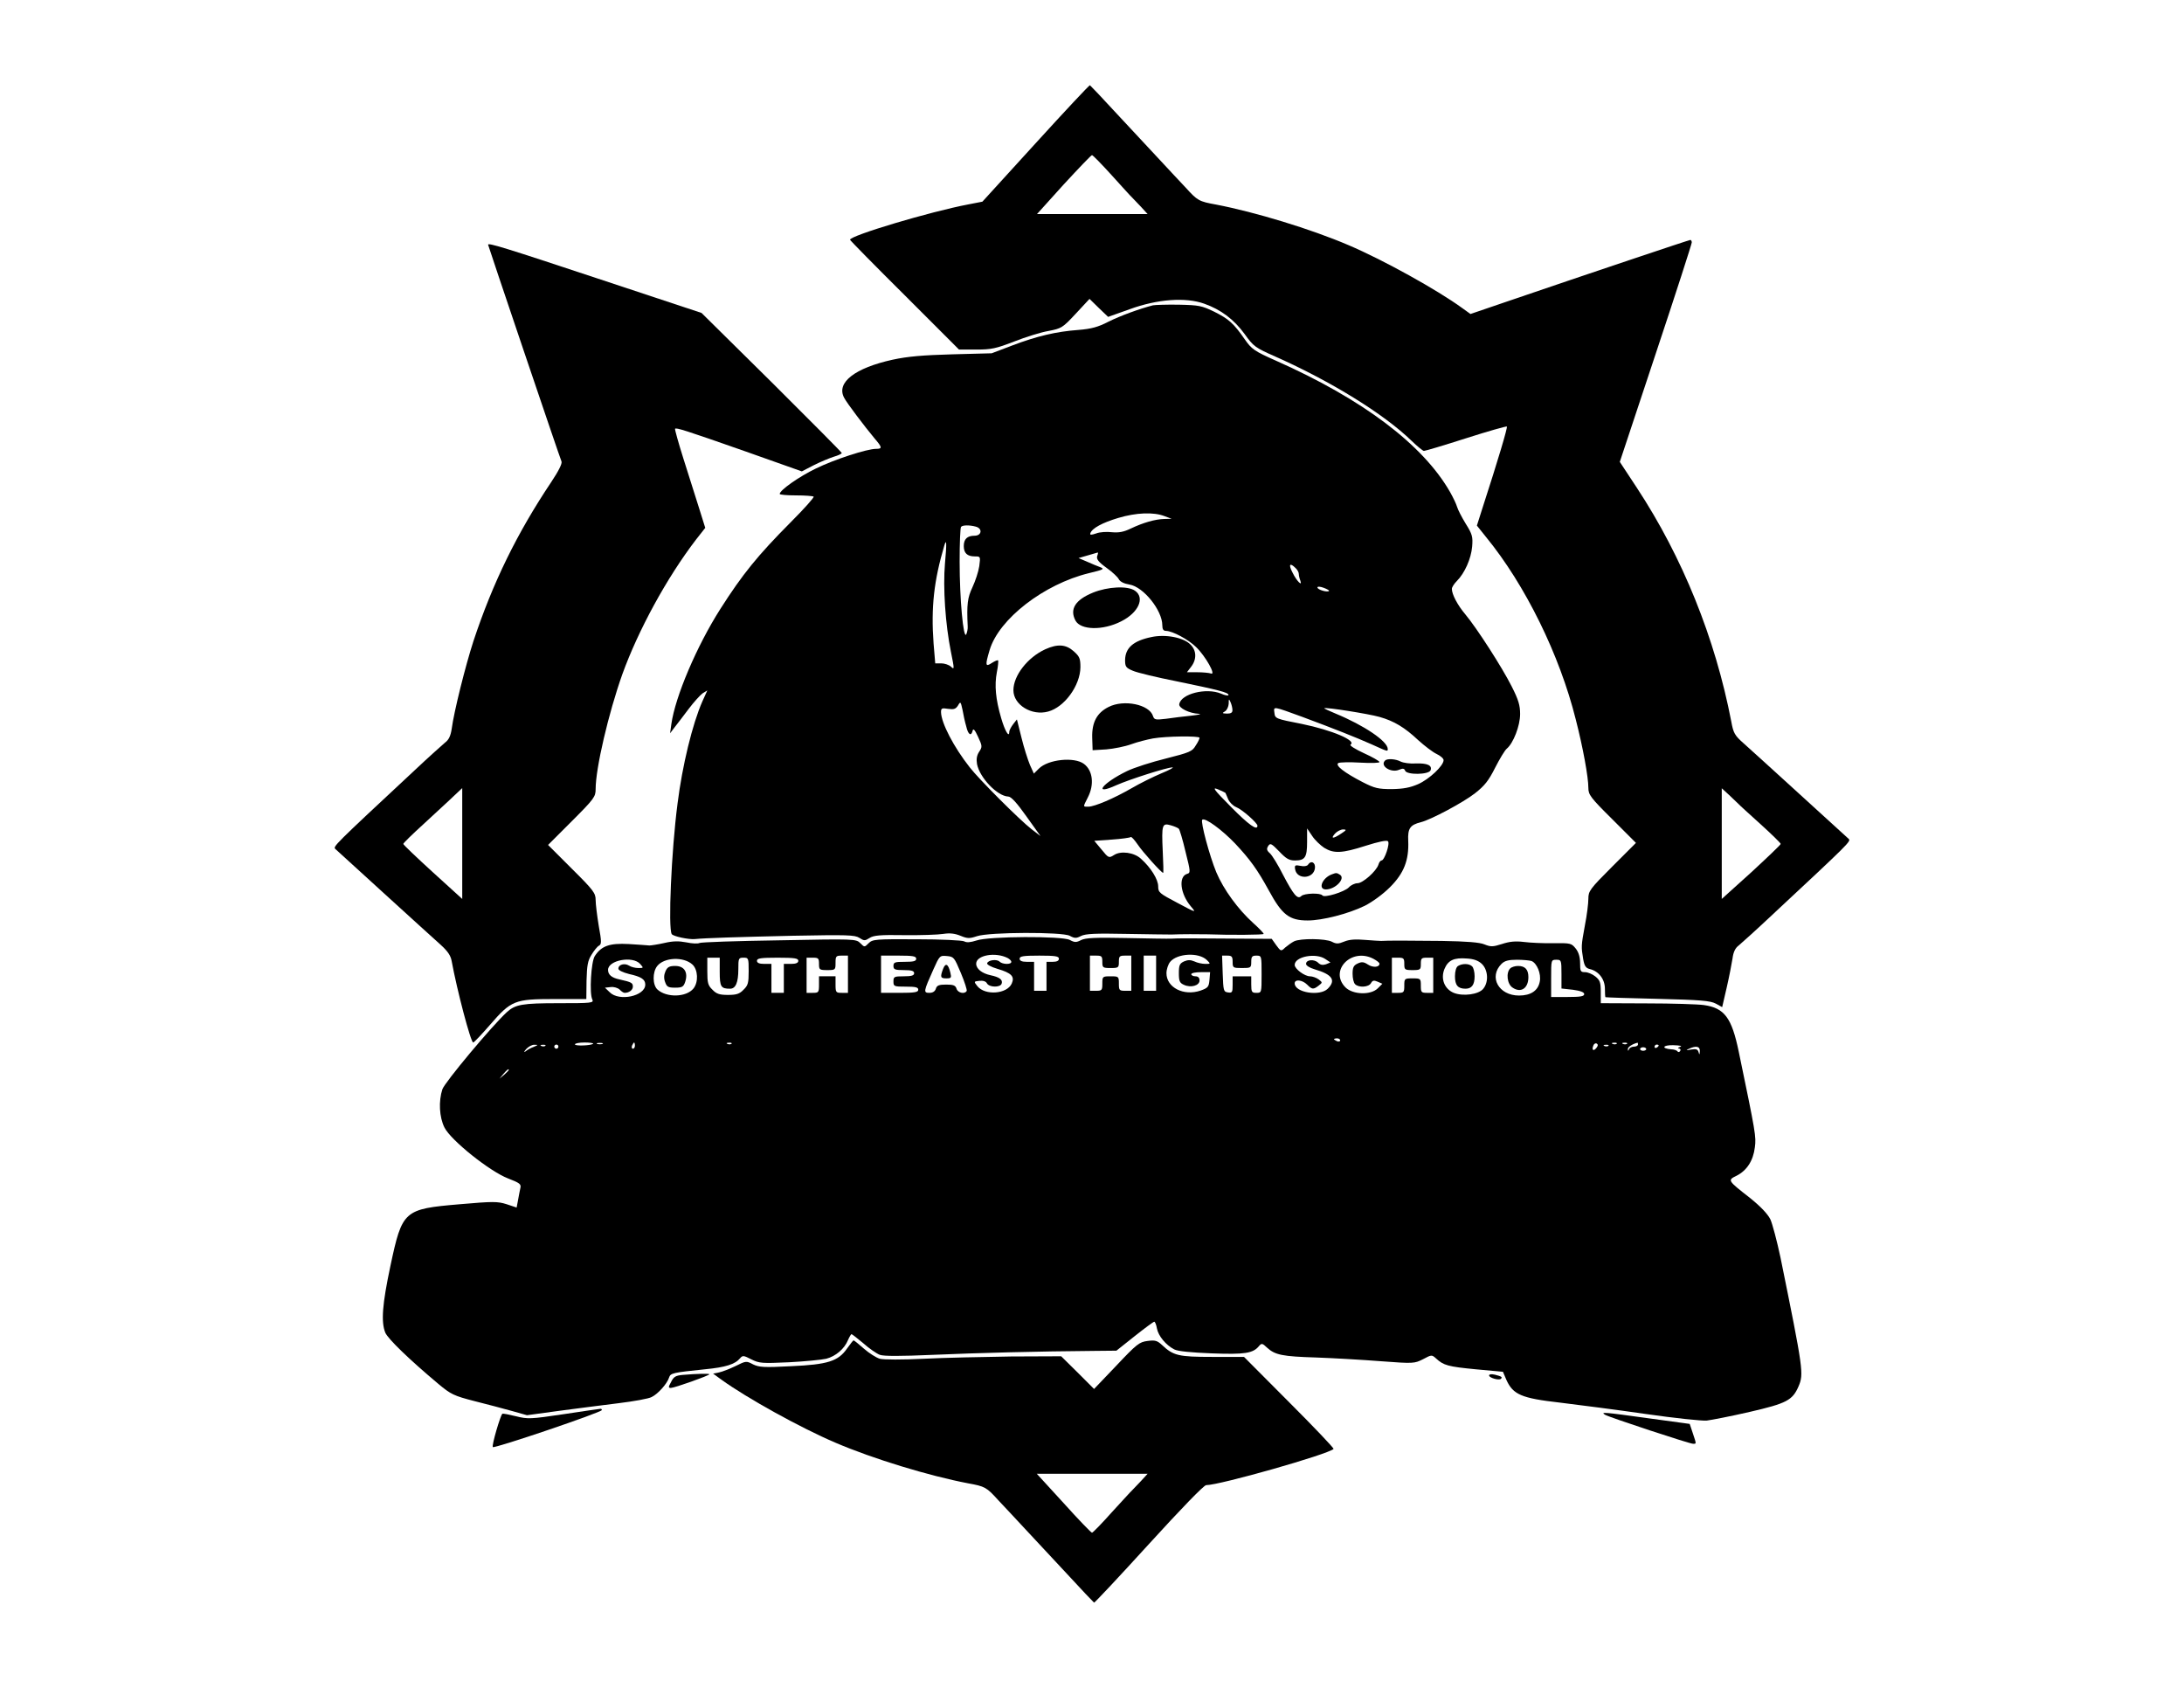 <?xml version="1.0" encoding="UTF-8" standalone="yes"?>
<svg version="1.0" xmlns="http://www.w3.org/2000/svg" width="1056" height="816" viewBox="0 0 1056 816" preserveAspectRatio="xMidYMid meet">
  <g transform="translate(0,816) scale(0.1,-0.1)" fill="#000000" stroke="none">
    <path d="M5007 7467 l-257 -282 -67 -13 c-185 -35 -573 -151 -573 -171 0 -3
119 -124 264 -268 l263 -263 83 0 c74 0 96 5 184 39 56 22 130 45 166 51 62
12 68 15 132 84 l66 71 45 -44 45 -43 104 37 c134 49 270 59 360 27 82 -29
144 -76 196 -147 43 -60 51 -66 151 -110 267 -119 522 -276 656 -406 28 -27
55 -49 60 -49 6 0 97 27 203 61 106 34 195 59 198 57 4 -5 -43 -163 -117 -391
l-28 -88 44 -55 c190 -232 356 -570 434 -882 35 -136 61 -279 61 -331 0 -33
10 -47 115 -151 l115 -115 -115 -115 c-108 -108 -115 -118 -115 -155 0 -22 -7
-80 -17 -130 -18 -99 -18 -101 -8 -162 6 -33 12 -43 32 -48 43 -10 73 -49 73
-95 0 -22 1 -41 3 -41 1 -1 115 -5 252 -8 206 -5 255 -9 281 -23 l31 -17 22
95 c12 52 24 115 28 140 4 31 13 51 31 64 13 11 79 70 145 132 397 370 398
371 385 383 -7 6 -114 104 -237 216 -123 112 -245 223 -271 246 -42 37 -49 49
-59 105 -78 404 -236 794 -456 1129 l-83 126 174 524 c96 288 174 530 174 537
0 6 -3 12 -7 12 -6 0 -492 -163 -896 -301 l-167 -57 -39 28 c-122 89 -384 234
-551 305 -182 78 -452 160 -640 196 -83 15 -90 19 -147 82 -27 28 -84 90 -128
137 -44 47 -136 146 -205 220 -68 74 -127 136 -130 138 -3 1 -121 -125 -263
-281z m368 -154 c49 -54 93 -103 99 -108 6 -6 25 -26 43 -45 l32 -35 -268 0
-267 0 129 143 c72 78 133 142 137 142 4 0 47 -44 95 -97z m3030 -3039 c5 -6
54 -50 108 -99 53 -48 97 -91 97 -95 0 -4 -64 -65 -142 -137 l-143 -129 0 267
0 268 35 -32 c19 -18 39 -37 45 -43z"/>
    <path d="M2360 6977 c0 -4 346 -1028 355 -1048 4 -10 -14 -46 -50 -100 -164
-245 -282 -485 -376 -769 -38 -117 -94 -340 -105 -424 -5 -33 -14 -53 -32 -66
-13 -11 -79 -70 -145 -132 -397 -370 -398 -371 -385 -383 7 -6 114 -104 237
-216 123 -112 245 -223 271 -246 35 -32 49 -52 54 -80 25 -137 92 -393 104
-393 4 0 40 38 81 85 103 119 119 125 312 125 l154 0 1 90 c2 73 6 96 24 124
12 20 28 40 36 44 13 7 13 19 -1 96 -8 49 -15 105 -15 125 0 33 -10 47 -115
151 l-115 115 115 115 c108 108 115 118 115 155 0 101 62 366 129 555 77 213
215 467 357 652 l44 56 -31 99 c-17 54 -51 161 -75 237 -24 76 -42 141 -40
143 6 6 43 -5 342 -110 l271 -96 58 30 c32 16 75 34 97 41 21 6 38 14 38 18 0
3 -153 157 -339 342 l-339 335 -504 167 c-452 150 -528 173 -528 163z m-125
-2895 l0 -268 -142 129 c-79 72 -143 133 -143 137 0 4 44 47 98 96 70 64 187
173 187 174 0 0 0 -121 0 -268z"/>
    <path d="M5575 6684 c-66 -17 -159 -51 -215 -79 -50 -26 -83 -35 -145 -40
-109 -8 -201 -30 -320 -75 l-100 -38 -190 -5 c-142 -4 -215 -10 -289 -26 -182
-40 -273 -110 -235 -183 13 -26 102 -143 148 -198 37 -43 38 -50 7 -50 -44 0
-201 -51 -291 -95 -81 -39 -175 -105 -175 -123 0 -4 36 -7 79 -7 44 0 82 -3
85 -6 4 -3 -47 -60 -112 -125 -158 -159 -232 -250 -339 -418 -114 -179 -218
-423 -237 -557 l-6 -44 22 29 c13 16 43 56 68 89 25 33 55 66 67 75 l23 14
-24 -53 c-48 -109 -97 -310 -120 -494 -30 -229 -46 -604 -28 -631 7 -11 83
-27 112 -24 47 5 209 10 473 16 264 5 300 4 322 -10 23 -15 27 -15 49 -1 19
13 52 16 168 14 78 -1 164 2 189 6 32 5 56 2 83 -9 34 -14 44 -14 80 -2 60 20
411 21 448 2 24 -13 32 -13 55 -1 22 11 71 13 218 10 105 -2 204 -3 220 -3 38
2 142 2 175 1 108 -4 270 -3 270 2 0 4 -23 28 -51 53 -73 66 -143 162 -178
245 -33 80 -77 244 -68 254 13 12 96 -49 159 -115 73 -78 107 -125 163 -227
64 -118 99 -145 188 -145 71 0 196 32 276 71 37 19 87 55 122 90 67 67 92 130
88 224 -3 60 9 77 61 90 49 12 206 96 262 140 46 36 66 61 97 123 22 43 47 85
57 93 31 26 64 110 64 167 0 42 -8 69 -41 134 -47 93 -168 281 -224 348 -38
45 -65 97 -65 123 0 8 11 25 24 38 38 38 69 108 74 166 4 48 1 60 -31 111 -19
31 -38 68 -42 82 -4 14 -19 45 -33 70 -131 230 -423 450 -842 636 -106 47
-118 56 -151 103 -54 78 -78 99 -148 134 -60 29 -74 32 -171 34 -58 1 -114 -1
-125 -3z m55 -1019 l35 -13 -35 -1 c-45 -1 -103 -18 -162 -46 -35 -17 -58 -21
-92 -18 -24 3 -59 1 -76 -6 -24 -8 -31 -8 -28 1 8 24 58 51 135 74 87 26 171
29 223 9z m-912 -51 c34 -9 29 -44 -6 -44 -35 0 -52 -16 -52 -50 0 -34 17 -50
53 -50 28 0 28 0 22 -47 -4 -27 -19 -72 -33 -102 -24 -51 -28 -82 -23 -189 1
-13 -3 -30 -7 -39 -14 -25 -32 171 -32 351 0 89 3 166 7 169 8 9 41 9 71 1z
m-149 -179 c-10 -115 2 -294 29 -427 17 -84 17 -87 0 -71 -10 9 -31 16 -47 16
l-29 0 -8 96 c-13 175 2 305 52 474 11 36 12 11 3 -88z m736 36 c-4 -14 6 -28
45 -56 28 -20 55 -45 60 -56 7 -12 26 -21 51 -25 68 -11 159 -125 159 -197 0
-19 5 -27 18 -27 32 -1 107 -41 145 -78 46 -44 99 -139 72 -128 -9 3 -39 6
-67 6 l-49 0 20 26 c28 36 27 79 -3 108 -33 34 -121 51 -189 36 -87 -18 -126
-52 -127 -111 0 -32 4 -38 38 -52 20 -9 116 -32 212 -51 204 -42 250 -54 250
-66 0 -5 -17 -2 -37 7 -71 29 -192 -1 -201 -51 -4 -19 49 -45 95 -47 15 -1 -1
-5 -37 -9 -36 -4 -90 -10 -122 -15 -51 -6 -57 -5 -63 13 -17 56 -141 82 -215
44 -56 -28 -81 -74 -79 -148 l2 -61 66 4 c36 3 91 14 121 25 30 11 78 23 105
28 63 11 225 13 225 3 0 -5 -8 -22 -19 -38 -16 -28 -29 -33 -143 -62 -69 -17
-154 -44 -189 -61 -121 -59 -167 -121 -51 -68 66 29 245 86 271 86 9 0 -15
-13 -54 -29 -38 -16 -103 -48 -144 -72 -87 -50 -177 -88 -208 -89 -28 0 -27
-3 -3 45 32 62 24 130 -19 162 -47 35 -173 22 -218 -23 l-24 -24 -19 42 c-10
24 -29 83 -41 132 l-22 88 -18 -23 c-10 -13 -19 -30 -19 -37 0 -31 -21 4 -39
66 -27 92 -33 159 -21 222 6 29 8 55 6 57 -2 3 -16 -3 -30 -12 -32 -21 -33
-12 -11 62 45 151 263 319 480 372 71 17 77 20 55 29 -14 5 -43 17 -65 27
l-40 17 45 13 c25 7 46 13 48 14 2 0 1 -8 -3 -18z m959 -57 c9 -8 16 -21 16
-29 0 -7 3 -21 7 -31 12 -32 -17 -4 -37 37 -21 40 -14 51 14 23z m162 -111
c-8 -8 -56 6 -56 17 0 5 13 5 31 -2 16 -6 28 -13 25 -15z m-467 -575 c1 -13
-7 -18 -26 -18 -24 1 -25 2 -10 11 9 5 17 22 18 37 0 24 1 25 9 7 5 -11 9 -28
9 -37z m-1287 -80 c9 -40 24 -50 31 -20 3 12 11 3 26 -30 21 -45 21 -49 5 -73
-11 -17 -14 -35 -10 -59 13 -66 98 -155 151 -157 14 0 42 -31 88 -96 l68 -95
-43 33 c-57 44 -255 242 -299 299 -78 99 -138 215 -139 267 0 19 4 21 34 16
28 -4 37 -1 48 16 12 21 13 20 22 -21 4 -24 12 -60 18 -80z m1628 45 c148 -55
259 -99 333 -132 77 -35 77 -35 77 -22 0 37 -114 114 -252 171 -32 13 -57 25
-55 26 6 6 214 -27 267 -42 71 -20 122 -51 188 -113 30 -27 69 -57 88 -66 19
-9 34 -22 34 -30 0 -27 -69 -92 -123 -116 -39 -17 -71 -23 -127 -24 -66 0 -83
4 -140 33 -91 47 -136 82 -119 93 8 4 55 5 106 2 53 -3 93 -2 93 3 -1 5 -34
24 -76 43 -41 19 -70 37 -64 41 31 19 -89 70 -235 100 -128 25 -130 26 -133
54 -4 32 -10 33 138 -21z m-375 -366 c1 -1 6 -14 13 -30 6 -15 24 -33 39 -39
30 -12 103 -77 103 -90 0 -26 -42 4 -128 91 -84 85 -93 97 -63 85 19 -8 35
-16 36 -17z m-225 -174 c4 -5 19 -54 32 -110 25 -99 25 -103 7 -108 -42 -14
-32 -97 19 -157 27 -32 27 -32 -65 17 -87 46 -93 50 -93 80 0 33 -35 90 -83
133 -33 31 -98 40 -131 18 -24 -15 -26 -15 -60 27 l-35 42 85 6 c46 3 87 9 91
12 3 4 18 -13 34 -36 23 -35 115 -137 123 -137 2 0 1 47 -2 104 -6 130 -3 138
39 126 18 -5 36 -13 39 -17z m703 -92 c46 -28 85 -27 200 10 63 20 102 28 108
22 11 -11 -17 -93 -31 -93 -5 0 -12 -9 -15 -20 -10 -32 -76 -90 -101 -90 -13
0 -32 -9 -42 -20 -21 -22 -119 -52 -128 -39 -8 13 -88 11 -102 -3 -18 -18 -37
5 -88 102 -24 48 -53 95 -64 105 -15 13 -17 21 -8 35 10 15 15 13 53 -26 33
-35 48 -44 76 -44 49 0 59 15 59 89 l0 66 25 -37 c13 -20 40 -45 58 -57z m82
69 c-39 -26 -53 -26 -30 0 10 11 28 20 39 20 18 0 17 -3 -9 -20z"/>
    <path d="M5285 5295 c-86 -35 -114 -80 -85 -135 25 -47 133 -49 221 -4 84 42
116 114 67 148 -35 25 -131 20 -203 -9z"/>
    <path d="M5054 5021 c-85 -39 -154 -127 -154 -198 0 -71 89 -125 168 -103 79
21 155 126 156 214 0 42 -4 52 -32 77 -38 34 -78 37 -138 10z"/>
    <path d="M6697 4483 c-27 -26 30 -62 69 -44 17 7 24 6 28 -5 8 -21 114 -20
123 2 9 24 -16 35 -72 33 -27 -2 -60 3 -72 9 -24 13 -66 16 -76 5z"/>
    <path d="M6324 3979 c-4 -6 -19 -9 -36 -5 -26 5 -29 3 -26 -16 8 -52 90 -48
96 5 3 28 -19 39 -34 16z"/>
    <path d="M6440 3933 c-47 -17 -69 -73 -29 -73 46 0 96 53 68 71 -16 10 -18 10
-39 2z"/>
    <path d="M4721 3613 c-28 -9 -47 -11 -59 -4 -10 5 -113 10 -230 10 -199 1
-213 0 -232 -19 -20 -20 -20 -20 -40 0 -21 21 -27 21 -393 14 -205 -3 -378 -9
-385 -13 -7 -4 -35 -3 -63 3 -37 7 -64 7 -107 -3 -31 -7 -64 -12 -72 -12 -8 1
-53 4 -100 7 -93 5 -132 -9 -164 -58 -18 -27 -27 -182 -12 -210 8 -17 -3 -18
-162 -18 -177 0 -210 -6 -251 -43 -73 -67 -300 -339 -312 -373 -19 -58 -15
-135 10 -185 31 -62 219 -212 307 -246 57 -22 65 -28 60 -47 -2 -11 -8 -37
-11 -57 l-7 -37 -48 16 c-44 14 -66 14 -227 0 -271 -23 -278 -30 -335 -297
-40 -188 -46 -272 -25 -324 13 -30 114 -128 257 -248 60 -50 74 -57 175 -83
61 -15 142 -37 182 -48 l71 -20 154 21 c84 11 214 28 288 37 74 9 147 22 161
30 31 15 75 65 84 94 7 22 18 24 173 40 102 10 146 24 171 54 12 14 17 13 54
-6 38 -19 51 -20 182 -14 77 4 158 12 180 17 46 12 88 48 105 90 7 16 15 29
17 29 3 0 28 -20 57 -44 28 -25 64 -50 80 -56 19 -7 97 -7 259 0 209 9 506 17
783 19 l102 1 88 70 c48 38 91 70 95 70 4 0 10 -15 13 -33 7 -36 43 -80 84
-101 18 -9 81 -15 181 -19 160 -6 200 0 229 36 12 14 16 13 38 -8 39 -36 75
-43 239 -48 83 -3 223 -11 312 -18 159 -12 162 -11 204 10 41 22 42 22 63 3
36 -33 57 -39 192 -52 l131 -12 17 -40 c32 -70 72 -88 258 -109 90 -11 277
-35 415 -55 139 -20 272 -34 295 -32 24 3 117 21 208 42 178 41 207 56 236
123 26 61 24 77 -87 623 -17 80 -39 163 -49 185 -13 26 -47 62 -98 103 -110
86 -110 86 -65 108 49 25 80 72 88 137 7 52 4 68 -78 463 -34 164 -69 211
-169 225 -29 4 -153 8 -275 8 l-223 1 0 54 c0 47 -4 57 -26 75 -15 12 -37 21
-50 21 -22 0 -24 4 -24 44 0 29 -7 52 -21 70 -21 26 -25 27 -108 26 -47 -1
-112 2 -143 6 -41 5 -70 2 -106 -10 -44 -14 -54 -14 -84 -2 -23 10 -86 15
-208 17 -163 2 -263 2 -292 0 -7 0 -42 2 -78 5 -46 4 -76 2 -100 -8 -29 -12
-39 -12 -60 -1 -31 16 -153 17 -183 2 -12 -6 -31 -20 -43 -30 -20 -19 -21 -19
-43 11 l-22 31 -162 1 c-252 2 -290 2 -322 0 -16 -1 -115 1 -220 3 -147 3
-196 1 -218 -10 -23 -12 -31 -12 -55 1 -38 19 -391 18 -451 -3z m152 -85 c9
-5 17 -13 17 -18 0 -14 -43 -13 -57 1 -13 13 -55 8 -60 -8 -2 -6 19 -18 50
-27 68 -20 84 -37 69 -71 -23 -51 -128 -59 -166 -13 -18 23 -18 23 9 26 18 2
32 -2 37 -12 11 -20 64 -21 71 -2 7 19 -10 32 -53 41 -42 9 -70 31 -70 56 0
41 93 58 153 27z m962 -9 c19 -19 19 -19 -7 -19 -15 0 -39 5 -53 12 -19 8 -31
8 -50 0 -21 -10 -25 -18 -25 -57 0 -38 4 -47 24 -56 34 -16 76 -4 76 21 0 13
-7 20 -20 20 -11 0 -20 5 -20 10 0 6 21 10 46 10 l45 0 -3 -37 c-3 -34 -7 -39
-43 -52 -82 -28 -165 15 -165 84 0 18 8 43 18 55 34 41 137 47 177 9z m-1735
-69 l0 -90 -30 0 c-28 0 -30 2 -30 40 l0 40 -40 0 -40 0 0 -40 c0 -38 -2 -40
-30 -40 l-30 0 0 85 0 85 30 0 c27 0 30 -3 30 -30 0 -28 2 -30 40 -30 39 0 40
1 40 35 0 32 2 35 30 35 l30 0 0 -90z m330 75 c0 -12 -13 -15 -55 -15 -48 0
-55 -2 -55 -20 0 -17 7 -20 50 -20 38 0 50 -4 50 -15 0 -11 -12 -15 -50 -15
-47 0 -50 -2 -50 -25 0 -24 3 -25 60 -25 47 0 60 -3 60 -15 0 -12 -17 -15 -90
-15 l-90 0 0 90 0 90 85 0 c69 0 85 -3 85 -15z m216 -69 c18 -43 31 -83 28
-87 -10 -17 -43 -9 -49 11 -5 16 -15 20 -50 20 -35 0 -45 -4 -50 -20 -4 -13
-15 -20 -31 -20 -30 0 -29 6 19 113 30 67 31 68 65 65 34 -3 36 -6 68 -82z
m474 69 c0 -10 -10 -15 -30 -15 l-30 0 0 -70 0 -70 -30 0 -30 0 0 70 0 70 -35
0 c-24 0 -35 5 -35 15 0 12 17 15 95 15 78 0 95 -3 95 -15z m210 -15 c0 -28 2
-30 40 -30 38 0 40 2 40 30 0 27 3 30 30 30 l30 0 0 -85 0 -85 -30 0 c-28 0
-30 3 -30 35 0 34 -1 35 -40 35 -39 0 -40 -1 -40 -35 0 -32 -2 -35 -30 -35
l-30 0 0 85 0 85 30 0 c27 0 30 -3 30 -30z m260 -55 l0 -85 -30 0 -30 0 0 85
0 85 30 0 30 0 0 -85z m370 55 c0 -29 2 -30 45 -30 43 0 45 1 45 30 0 25 4 30
25 30 25 0 25 -1 25 -90 0 -89 0 -90 -25 -90 -22 0 -25 4 -25 40 l0 40 -45 0
-45 0 0 -41 c0 -36 -2 -40 -22 -37 -22 3 -23 8 -26 91 l-3 87 26 0 c21 0 25
-5 25 -30z m449 13 l24 -16 -22 -9 c-16 -5 -27 -3 -38 8 -19 18 -58 15 -58 -6
0 -8 17 -19 41 -26 86 -25 105 -53 64 -94 -38 -38 -160 -19 -160 26 0 21 37
17 60 -6 24 -24 30 -25 56 -5 19 15 19 15 0 30 -11 8 -30 15 -42 15 -26 0 -74
36 -74 55 0 41 104 60 149 28z m231 2 c17 -9 30 -19 30 -24 0 -18 -32 -20 -56
-4 -20 13 -30 14 -49 5 -20 -9 -25 -19 -25 -50 0 -21 5 -43 12 -50 18 -18 66
-15 77 5 7 13 14 15 32 7 l23 -10 -22 -22 c-34 -34 -120 -31 -156 4 -81 81 28
194 134 139z m-3292 -28 c27 -25 30 -85 5 -116 -35 -43 -130 -45 -174 -5 -24
22 -25 84 -1 114 34 42 127 46 170 7z m132 -36 c0 -72 6 -81 50 -81 27 0 40
30 40 94 0 53 1 56 25 56 24 0 25 -2 25 -65 0 -57 -3 -69 -25 -90 -19 -20 -34
-25 -75 -25 -41 0 -56 5 -75 25 -22 21 -25 33 -25 90 l0 65 30 0 30 0 0 -69z
m380 54 c0 -10 -11 -15 -35 -15 l-35 0 0 -70 0 -70 -30 0 -30 0 0 70 0 70 -35
0 c-24 0 -35 5 -35 15 0 12 18 15 100 15 82 0 100 -3 100 -15z m2930 -15 c0
-28 2 -30 40 -30 38 0 40 2 40 30 0 27 3 30 30 30 l30 0 0 -85 0 -85 -30 0
c-28 0 -30 3 -30 35 0 34 -1 35 -40 35 -39 0 -40 -1 -40 -35 0 -32 -2 -35 -30
-35 l-30 0 0 85 0 85 30 0 c27 0 30 -3 30 -30z m375 0 c30 -29 34 -87 7 -120
-22 -28 -98 -38 -143 -20 -45 19 -64 68 -45 115 18 43 46 56 109 51 33 -2 55
-10 72 -26z m-4070 0 c18 -20 17 -20 -9 -20 -14 0 -35 5 -45 12 -21 13 -51 5
-51 -15 0 -8 21 -18 52 -26 59 -13 78 -26 78 -51 0 -56 -127 -83 -172 -37
l-23 22 28 3 c15 2 34 -4 43 -12 8 -9 19 -16 24 -16 22 0 40 14 40 30 0 18 -6
22 -65 35 -38 8 -55 23 -55 46 0 47 119 69 155 29z m4310 14 c26 -10 48 -62
40 -100 -8 -43 -43 -67 -100 -67 -99 0 -148 90 -85 153 15 15 34 20 74 20 30
0 62 -3 71 -6z m145 -63 l0 -70 55 -6 c37 -5 55 -12 55 -21 0 -11 -19 -14 -80
-14 l-80 0 0 90 c0 89 0 90 25 90 24 0 25 -2 25 -69z m-1070 -321 c0 -5 -7 -7
-15 -4 -8 4 -15 8 -15 10 0 2 7 4 15 4 8 0 15 -4 15 -10z m-3612 -16 c-10 -9
-88 -12 -88 -3 0 5 21 9 47 9 25 0 44 -3 41 -6z m45 -1 c-7 -2 -19 -2 -25 0
-7 3 -2 5 12 5 14 0 19 -2 13 -5z m157 -8 c0 -8 -4 -15 -10 -15 -5 0 -7 7 -4
15 4 8 8 15 10 15 2 0 4 -7 4 -15z m467 9 c-3 -3 -12 -4 -19 -1 -8 3 -5 6 6 6
11 1 17 -2 13 -5z m4182 -20 c-14 -18 -24 -11 -15 11 3 9 11 13 16 10 8 -5 7
-11 -1 -21z m98 20 c-3 -3 -12 -4 -19 -1 -8 3 -5 6 6 6 11 1 17 -2 13 -5z m50
0 c-3 -3 -12 -4 -19 -1 -8 3 -5 6 6 6 11 1 17 -2 13 -5z m53 -4 c0 -5 -9 -10
-19 -10 -11 0 -22 -6 -24 -12 -4 -10 -6 -10 -6 0 -1 10 22 25 47 31 1 1 2 -3
2 -9z m-5339 -11 c-14 -5 -32 -15 -40 -22 -9 -6 -8 -2 3 11 11 12 29 22 40 21
19 0 19 -1 -3 -10z m56 5 c-3 -3 -12 -4 -19 -1 -8 3 -5 6 6 6 11 1 17 -2 13
-5z m63 -4 c0 -5 -4 -10 -10 -10 -5 0 -10 5 -10 10 0 6 5 10 10 10 6 0 10 -4
10 -10z m5077 4 c-3 -3 -12 -4 -19 -1 -8 3 -5 6 6 6 11 1 17 -2 13 -5z m243 2
c0 -3 -4 -8 -10 -11 -5 -3 -10 -1 -10 4 0 6 5 11 10 11 6 0 10 -2 10 -4z m104
-7 c-11 -4 -13 -8 -6 -8 7 -1 10 -6 6 -12 -4 -6 -9 -7 -13 -2 -3 5 -17 10 -30
10 -50 4 -42 21 9 20 34 -1 46 -4 34 -8z m-164 -11 c0 -4 -7 -8 -15 -8 -8 0
-15 4 -15 8 0 5 7 9 15 9 8 0 15 -4 15 -9z m259 -10 c-1 -18 -2 -19 -6 -5 -4
14 -11 17 -36 13 -25 -5 -27 -4 -12 3 36 17 55 13 54 -11z m-5759 -91 c0 -2
-10 -12 -22 -23 l-23 -19 19 23 c18 21 26 27 26 19z"/>
    <path d="M4560 3476 c-15 -40 -13 -46 16 -46 24 0 25 3 19 28 -10 42 -23 49
-35 18z"/>
    <path d="M3218 3465 c-8 -18 -9 -35 -2 -53 8 -23 15 -27 48 -27 34 0 41 4 49
28 15 46 -4 77 -48 77 -28 0 -38 -5 -47 -25z"/>
    <path d="M7050 3490 c-9 -5 -15 -25 -15 -50 0 -43 14 -60 51 -60 30 0 44 19
44 60 0 20 -5 41 -12 48 -14 14 -47 15 -68 2z"/>
    <path d="M7302 3478 c-21 -21 -15 -76 12 -93 40 -27 76 -3 76 51 0 37 -16 54
-50 54 -14 0 -31 -5 -38 -12z"/>
    <path d="M4096 1641 c-43 -62 -93 -78 -271 -86 -132 -7 -155 -5 -184 9 -32 17
-34 17 -84 -8 -29 -14 -65 -28 -80 -31 l-29 -6 40 -29 c123 -89 385 -234 552
-305 182 -78 452 -160 640 -196 83 -15 90 -19 147 -82 27 -28 84 -90 128 -137
44 -47 136 -146 205 -220 68 -74 127 -136 130 -138 3 -1 122 126 265 283 154
169 266 285 277 285 66 0 590 149 616 175 3 3 -93 104 -214 225 l-219 220
-153 0 c-164 0 -189 6 -244 58 -23 21 -33 24 -70 19 -39 -5 -52 -15 -150 -119
l-108 -113 -79 79 -80 79 -243 -1 c-134 -2 -324 -6 -422 -11 -102 -5 -194 -5
-212 0 -17 5 -52 27 -77 49 -25 22 -47 40 -50 40 -2 0 -16 -18 -31 -39z m1421
-641 c-18 -19 -37 -39 -43 -45 -6 -5 -50 -54 -99 -107 -48 -54 -91 -98 -95
-98 -4 0 -66 64 -137 143 l-130 142 268 0 268 0 -32 -35z"/>
    <path d="M3302 1513 c-35 -3 -45 -9 -57 -34 -14 -25 -14 -29 -1 -29 17 0 186
60 186 66 0 4 -59 3 -128 -3z"/>
    <path d="M7200 1510 c0 -11 48 -25 57 -16 9 8 3 12 -29 20 -17 4 -28 2 -28 -4z"/>
    <path d="M2725 1323 c-160 -24 -174 -24 -230 -10 -33 8 -62 14 -66 12 -9 -6
-53 -155 -46 -161 7 -8 527 168 527 179 0 4 -3 7 -7 6 -5 0 -84 -12 -178 -26z"/>
    <path d="M7761 1320 c23 -13 408 -140 425 -140 17 0 17 -3 -1 51 l-15 45 -198
27 c-216 30 -236 32 -211 17z"/>
  </g>
</svg>